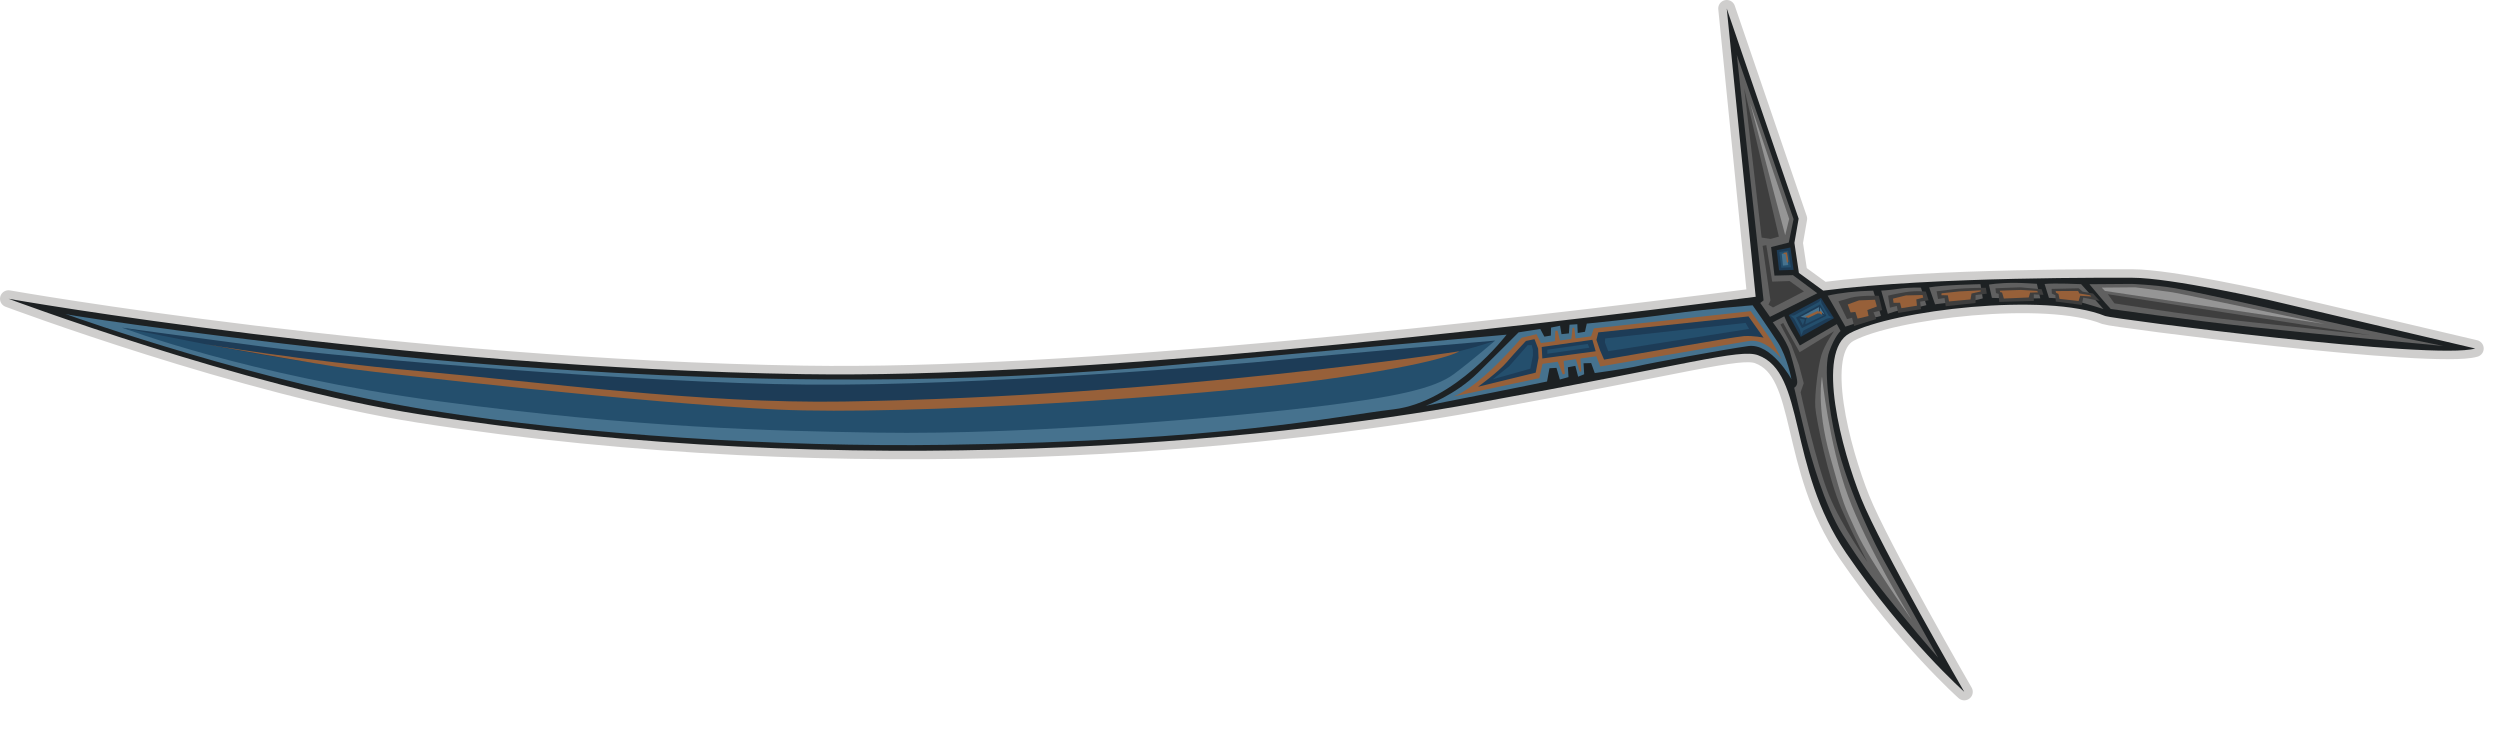 <?xml version="1.0" encoding="UTF-8" standalone="no"?><!DOCTYPE svg PUBLIC "-//W3C//DTD SVG 1.1//EN" "http://www.w3.org/Graphics/SVG/1.1/DTD/svg11.dtd"><svg width="75px" height="22px" version="1.1" xmlns="http://www.w3.org/2000/svg" xmlns:xlink="http://www.w3.org/1999/xlink" xml:space="preserve" xmlns:serif="http://www.serif.com/" style="fill-rule:evenodd;clip-rule:evenodd;stroke-linejoin:round;"><g><path d="M52.67,8.903c-7.856,1.012 -20.469,2.45 -28.541,2.322c-12.178,-0.193 -23.874,-2.262 -23.874,-2.262c0,-0 7.075,2.648 12.322,3.465c13.076,2.038 25.365,0.818 31.719,-0.337c6.353,-1.155 7.9,-1.634 8.443,-1.435c1.444,0.528 0.867,3.34 2.648,5.939c1.781,2.599 3.541,4.16 3.541,4.16c-0,0 -2.517,-4.359 -3.094,-5.803c-0.578,-1.444 -1.375,-4.405 -0.345,-4.953c1.298,-0.692 5.899,-1.241 7.668,-0.518c0.21,0.085 9.886,1.338 11.099,0.974l-6.138,-1.444c-0,-0 -2.987,-0.678 -4.143,-0.678c-0.345,-0 -5.99,-0.043 -9.278,0.386l-0.73,-0.532l-0.135,-0.9l0.127,-0.727l-2.157,-6.305l0.868,8.648Z" style="fill:#cfcecd;stroke:#cfcecd;stroke-width:0.51px;"/><path d="M52.67,8.903c-7.856,1.012 -20.469,2.45 -28.541,2.322c-12.178,-0.193 -23.874,-2.262 -23.874,-2.262c0,-0 7.075,2.648 12.322,3.465c13.076,2.038 25.365,0.818 31.719,-0.337c6.353,-1.155 7.9,-1.634 8.443,-1.435c1.444,0.528 0.867,3.34 2.648,5.939c1.781,2.599 3.541,4.16 3.541,4.16c-0,0 -2.517,-4.359 -3.094,-5.803c-0.578,-1.444 -1.375,-4.405 -0.345,-4.953c1.298,-0.692 5.899,-1.241 7.668,-0.518c0.21,0.085 9.886,1.338 11.099,0.974l-6.138,-1.444c-0,-0 -2.987,-0.678 -4.143,-0.678c-0.345,-0 -5.99,-0.043 -9.278,0.386l-0.73,-0.532l-0.135,-0.9l0.127,-0.727l-2.157,-6.305l0.868,8.648Z" style="fill:#1d2123;"/><path d="M1.96,9.418c0.384,0.102 5.365,0.806 10.088,1.282c2.355,0.237 4.685,0.39 6.427,0.486c7.34,0.404 12.734,0.138 17.086,-0.27c4.069,-0.382 9.637,-0.876 9.637,-0.876c0,-0 -1.537,2.019 -3.391,2.24c-1.855,0.22 -4.996,0.942 -13.447,1.065c-5.031,0.073 -10.857,-0.3 -15.409,-1.028c-5.131,-0.822 -10.595,-2.757 -10.991,-2.899Zm40.811,2.755c0,0 0.88,-0.312 1.567,-0.99c0.522,-0.514 1.219,-1.212 1.219,-1.212l0.651,-0.102l0.123,0.23l0.195,-0.032l0.006,-0.24l0.27,-0.055l0.043,0.253l0.222,-0.024l0.018,-0.259l0.235,-0.016l0.012,0.263l0.217,-0.036l0.054,-0.245c-0,0 1.456,-0.142 2.539,-0.293c1.083,-0.15 2.437,-0.256 2.437,-0.256c-0,-0 0.475,0.676 0.758,1.115c0.283,0.44 0.407,1.104 0.407,1.104c0,0 -0.598,-1.092 -1.296,-0.996c-0.698,0.097 -2.938,0.51 -3.287,0.594c-0.349,0.084 -1.318,0.216 -1.318,0.216l-0.108,-0.3l-0.229,0.006l0.019,0.33l-0.181,0.073l-0.084,-0.325l-0.223,0.042l0.018,0.295l-0.259,0.072l-0.102,-0.349l-0.21,0.012l-0.073,0.397c0,0 -1.143,0.236 -1.612,0.327c-0.469,0.09 -2.028,0.401 -2.028,0.401Z" style="fill:#46728e;"/><path d="M63.322,9.269c-0.123,-0.122 -0.64,-0.742 -0.64,-0.742l1.27,-0.01c-0,0 0.686,0.028 1.25,0.122c0.564,0.094 2.858,0.602 4.55,0.988c1.693,0.385 3.545,0.752 3.545,0.752c-0,-0 -3.705,-0.344 -5.679,-0.561c-1.974,-0.216 -4.296,-0.549 -4.296,-0.549Z" style="fill:#606060;"/><path d="M53.302,7.505l0.41,-0.08l0.096,0.67l-0.436,0.016l-0.07,-0.606Zm1.328,1.432l0.388,0.608l-0.996,0.561l-0.36,-0.654l0.968,-0.515Z" style="fill:#1d3c57;"/><path d="M53.714,9.467l0.103,-0l0.755,-0.409l0.05,-0.065l0.027,0.118l0.216,0.366l0.099,0.04l-0.169,0.046l-0.694,0.356l-0.064,0.139l-0.038,-0.168l-0.174,-0.327l-0.111,-0.096Zm0.167,0.06l0.178,0.315l0.733,-0.369l-0.191,-0.339l-0.72,0.393Zm0.277,0.201l0.035,-0.177l0.391,-0.17l0.129,0.081l-0.555,0.266Zm-0.175,-0.175l0.163,0.034l-0.059,0.166l-0.104,-0.2Zm-0.605,-1.99l0.268,-0.043l0.08,0.498l-0.285,0.014l-0.063,-0.469Z" style="fill:#244f6d;"/><path d="M54.02,9.506l0.548,-0.293l0.003,0.139l-0.4,0.183l-0.151,-0.029Zm0.581,-0.287l0.136,0.215l-0.139,-0.088l0.003,-0.127Zm-1.149,-1.606l0.145,-0.022l0.052,0.36l-0.16,0.017l-0.037,-0.355Z" style="fill:#46728e;"/><path d="M54.544,9.356l0.068,-0.027l0.043,0.037l0.009,0.078l-0.079,-0.043l-0.066,0.008l-0.273,0.129l-0.086,-0.038l0.379,-0.177l0.005,0.033Zm-1.05,-1.737l0.035,-0.04l0.082,-0.008l0.042,0.274l-0.042,0.043l-0.044,-0.263l-0.073,-0.006Z" style="fill:#976039;"/><path d="M53.183,9.67l0.346,-0.181c-0,0 0.087,0.224 0.203,0.416c0.115,0.193 0.262,0.46 0.262,0.46l1.112,-0.642l0.111,0.207c-0,-0 -0.171,0.149 -0.34,0.616c-0.168,0.467 -0.021,1.694 0.202,2.656c0.368,1.588 1.252,3.287 1.421,3.586c0.168,0.298 1.643,2.941 1.643,2.941c0,-0 -1.008,-1.153 -1.851,-2.24c-0.431,-0.556 -0.819,-1.152 -1.008,-1.449c-0.558,-0.877 -0.977,-2.416 -1.088,-2.85c-0.11,-0.433 -0.37,-1.559 -0.37,-1.559c-0,-0 0.091,-0.043 0.091,-0.169c0,-0.125 -0.113,-0.544 -0.219,-0.905c-0.106,-0.361 -0.515,-0.887 -0.515,-0.887Zm-1.079,-8.022l1.703,4.926l-0.144,0.703l-0.53,0.135l0.101,0.856l0.554,-0.014l0.731,0.544l-1.42,0.707l-0.291,-0.416l0.099,-0.077l-0.803,-7.364Z" style="fill:#606060;"/><path d="M53.413,9.735l0.082,-0.047l0.494,0.878l1.033,-0.631c0,-0 -0.282,0.393 -0.381,0.722c-0.1,0.329 -0.206,1.187 -0.183,1.551c0.024,0.364 0.394,2.156 0.782,3.043c0.387,0.887 0.787,1.615 0.787,1.615c-0,0 -0.758,-1.048 -1.152,-2c-0.393,-0.951 -0.857,-3.098 -0.857,-3.098l0.094,-0.271l-0.144,-0.546l-0.232,-0.611l-0.323,-0.605Zm-1.087,-7.084l1.04,4.447l-0.247,0.07l-0.27,-0.041l-0.523,-4.476Zm0.552,4.723l0.112,-0.018l0.176,1.093l0.523,-0.018l0.429,0.312l-0.928,0.481l-0.135,-0.082l0.058,-0.129l-0.235,-1.639Zm10.356,1.452l7.869,1.229c0,0 -2.388,-0.261 -3.929,-0.43c-1.542,-0.169 -3.742,-0.525 -3.742,-0.525l-0.198,-0.274Z" style="fill:#3e3e3e;"/><path d="M64.052,8.619c0,-0 0.818,0.103 1.119,0.15c0.301,0.047 4.569,0.95 4.569,0.95l-6.592,-0.991l-0.097,-0.1l1.001,-0.009Zm-10.496,-1.564l-1.054,-3.971l1.173,3.483l-0.119,0.488Zm1.104,4.243c0,0 0.207,2.022 0.781,3.582c0.573,1.561 1.918,3.723 1.918,3.723c-0,0 -1.26,-1.766 -1.655,-2.621c-0.395,-0.856 -0.38,-0.773 -0.803,-2.296c-0.423,-1.523 -0.241,-2.388 -0.241,-2.388Z" style="fill:#959595;"/><path d="M54.829,8.87c0.378,-0.085 0.844,-0.139 1.368,-0.151l0.233,0.758c-0.301,0.075 -0.64,0.173 -1.068,0.322l-0.533,-0.929Zm1.608,-0.152c-0,0 0.205,-0.007 0.527,-0.055c0.322,-0.047 0.664,-0.034 0.664,-0.034l0.164,0.526c0,0 -0.274,0.076 -0.541,0.103c-0.267,0.027 -0.616,0.157 -0.616,0.157l-0.198,-0.697Zm1.437,-0.096c0.404,-0.075 1.541,-0.097 1.541,-0.097l0.068,0.425c0,-0 -0.205,0.075 -0.582,0.096c-0.376,0.02 -0.849,0.082 -0.849,0.082l-0.178,-0.506Zm1.794,-0.083c-0,0 0.262,-0.054 0.787,-0.054c0.218,0.001 0.651,0.029 0.651,0.029l0.102,0.436c0,-0 -0.506,0.007 -0.684,0.007c-0.178,-0 -0.767,-0.021 -0.767,-0.021l-0.089,-0.397Zm1.67,-0.019c0.295,-0.035 1.096,0.005 1.096,0.005l0.671,0.747c-0,-0 -0.486,-0.158 -0.822,-0.24c-0.335,-0.082 -0.815,-0.096 -0.815,-0.096l-0.13,-0.416Z" style="fill:#606060;"/><path d="M58.335,8.941c-0.117,0.016 -0.194,0.029 -0.194,0.029l-0.043,-0.231c-0,0 0.158,-0.019 0.515,-0.062c0.356,-0.044 0.962,-0.044 0.962,-0.044l0.029,0.178c0,0 -0.149,0.019 -0.337,0.04l0,0.239l-0.895,0.097l-0.037,-0.246Zm-1.431,0.238c-0.118,0.029 -0.207,0.051 -0.207,0.051l-0.053,-0.361c-0,0 0.159,-0.043 0.505,-0.101c0.347,-0.058 0.626,-0.019 0.626,-0.019l0.082,0.26c-0,-0 -0.134,0.024 -0.253,0.041l0.027,0.223l-0.684,0.116l-0.043,-0.21Zm-1.342,0.354l-0.15,0.039l-0.26,-0.53c-0,0 0.086,-0.033 0.37,-0.11c0.284,-0.077 0.843,-0.058 0.843,-0.058l0.101,0.428l-0.262,0.067l0.084,0.203l-0.665,0.207l-0.061,-0.246Zm4.302,-0.885l0.741,-0.029l0.645,0.058l0.053,0.168l-0.288,-0.014l-0,0.197l-1.04,0.029l-0.015,-0.241l-0.081,-0.024l-0.015,-0.144Zm1.685,0.019l0.813,-0.019l0.116,0.101l0.313,0.057l0.202,0.222l-0.496,-0.101l-0.043,0.221l-0.78,-0.101l-0.014,-0.192l-0.106,-0.049l-0.005,-0.139Z" style="fill:#3e3e3e;"/><path d="M46.732,10.851l-0.456,0.065l-0.097,0.428l-2.565,0.548c0.476,-0.187 1.161,-0.752 2.036,-1.759l0.445,-0.108l0.133,0.267l0.42,-0.057l0.013,-0.309l0.063,-0.009l0.074,0.298l0.341,-0.045l0.038,-0.332l0.05,-0.008l0.038,0.323l0.467,-0.062l0.084,-0.239l4.705,-0.517c0,-0 0.379,0.535 0.536,0.758c0.156,0.223 0.385,0.668 0.385,0.668c-0,-0 -0.463,-0.616 -0.975,-0.531c-0.511,0.084 -4.458,0.764 -4.458,0.764l-0.121,-0.305l-0.474,0.066l0.026,0.383l-0.047,0.017l-0.118,-0.38l-0.366,0.051l0.035,0.391l-0.06,0.017l-0.152,-0.383Z" style="fill:#976039;"/><path d="M44.342,11.603c0,-0 0.612,-0.447 0.855,-0.732c0.243,-0.285 0.581,-0.643 0.581,-0.643l0.258,-0.053l0.108,0.284l0.012,0.281l-0.085,0.439l-1.729,0.424Zm3.607,-1.632l4.506,-0.479l0.453,0.638c-0,0 -0.299,-0.065 -0.589,-0.047c-0.29,0.019 -4.197,0.706 -4.197,0.706l-0.121,-0.28l-0.108,-0.313l0.056,-0.225Zm-1.698,0.439l1.52,-0.216l0.099,0.344l-1.601,0.216l-0.018,-0.344Zm-1.404,-0.192c0,-0 -1.603,1.138 -3.079,1.391c-1.476,0.254 -10.76,1.431 -17.265,1.192c-7.538,-0.276 -11,-0.793 -14.272,-1.414c-3.271,-0.62 -6.562,-1.555 -6.562,-1.555c0,0 1.993,0.273 4.344,0.583c2.35,0.311 11.14,1.076 16.208,1.123c5.067,0.047 12.804,-0.598 14.158,-0.739c1.354,-0.141 6.468,-0.581 6.468,-0.581Z" style="fill:#1d3c57;"/><path d="M40.439,11.15c3.011,-0.385 4.417,-0.933 4.417,-0.933c0,-0 -0.653,0.566 -1.241,1.007c-0.587,0.441 -1.818,0.695 -4.076,0.971c-2.259,0.275 -8.484,0.861 -13.239,0.784c-3.155,-0.052 -7.157,-0.14 -13.102,-0.937c-5.791,-0.776 -9.539,-2.214 -9.539,-2.214c0,0 3.978,0.822 5.628,1.039c4.255,0.559 10.401,1.102 13.634,1.202c5.968,0.183 14.203,-0.494 17.518,-0.919Zm7.716,-0.997l4.212,-0.466l0.105,0.18l-4.226,0.669l-0.098,-0.263l0.007,-0.12Zm-0.522,0.166l0.046,0.113l-1.259,0.18l0,-0.12l1.213,-0.173Zm-1.68,0.034l0.034,0.149l0,0.168l-0.077,0.39l-1.126,0.318l0.491,-0.39l0.558,-0.635l0.12,-0Z" style="fill:#244f6d;"/><path d="M59.991,8.72l0.638,-0.022l0.488,0.029l0.022,0.045l-0.236,0.007l-0.04,0.145l-0.747,0.032l-0.054,-0.18l-0.051,-0.009l-0.02,-0.047Zm-4.56,0.414l0.338,-0.123l0.481,-0.018l0.056,0.202l-0.286,0.106l0.037,0.18l-0.33,0.077l-0.066,-0.2l-0.143,0.015l-0.087,-0.239Zm1.358,-0.175l0.387,-0.096l0.501,-0.013l0.019,0.079l-0.207,0.054l0.02,0.188l-0.466,0.074l-0.042,-0.163l-0.194,0.003l-0.018,-0.126Zm1.457,-0.16l0.537,-0.057l0.636,-0.032l0.002,0.034l-0.276,0.062l-0.029,0.177l-0.646,0.06l-0.034,-0.183l-0.193,-0.005l0.003,-0.056Zm3.423,-0.067l0.673,-0.005l0.039,0.077l0.326,0.054l0.032,0.037l-0.335,-0.022l-0.045,0.157l-0.574,-0.064l-0.032,-0.148l-0.072,-0.034l-0.012,-0.052Zm-17.887,1.806c0,-0 -0.511,0.365 -4.166,0.862c-3.655,0.496 -12.373,1.068 -16.283,0.887c-3.91,-0.18 -11.719,-1.075 -12.742,-1.211c-1.023,-0.135 -4.465,-0.757 -4.465,-0.757c-0,0 2.815,0.487 6.408,0.81c3.592,0.323 8.479,0.988 12.791,0.917c9.764,-0.159 18.457,-1.508 18.457,-1.508Z" style="fill:#976039;"/></g></svg>